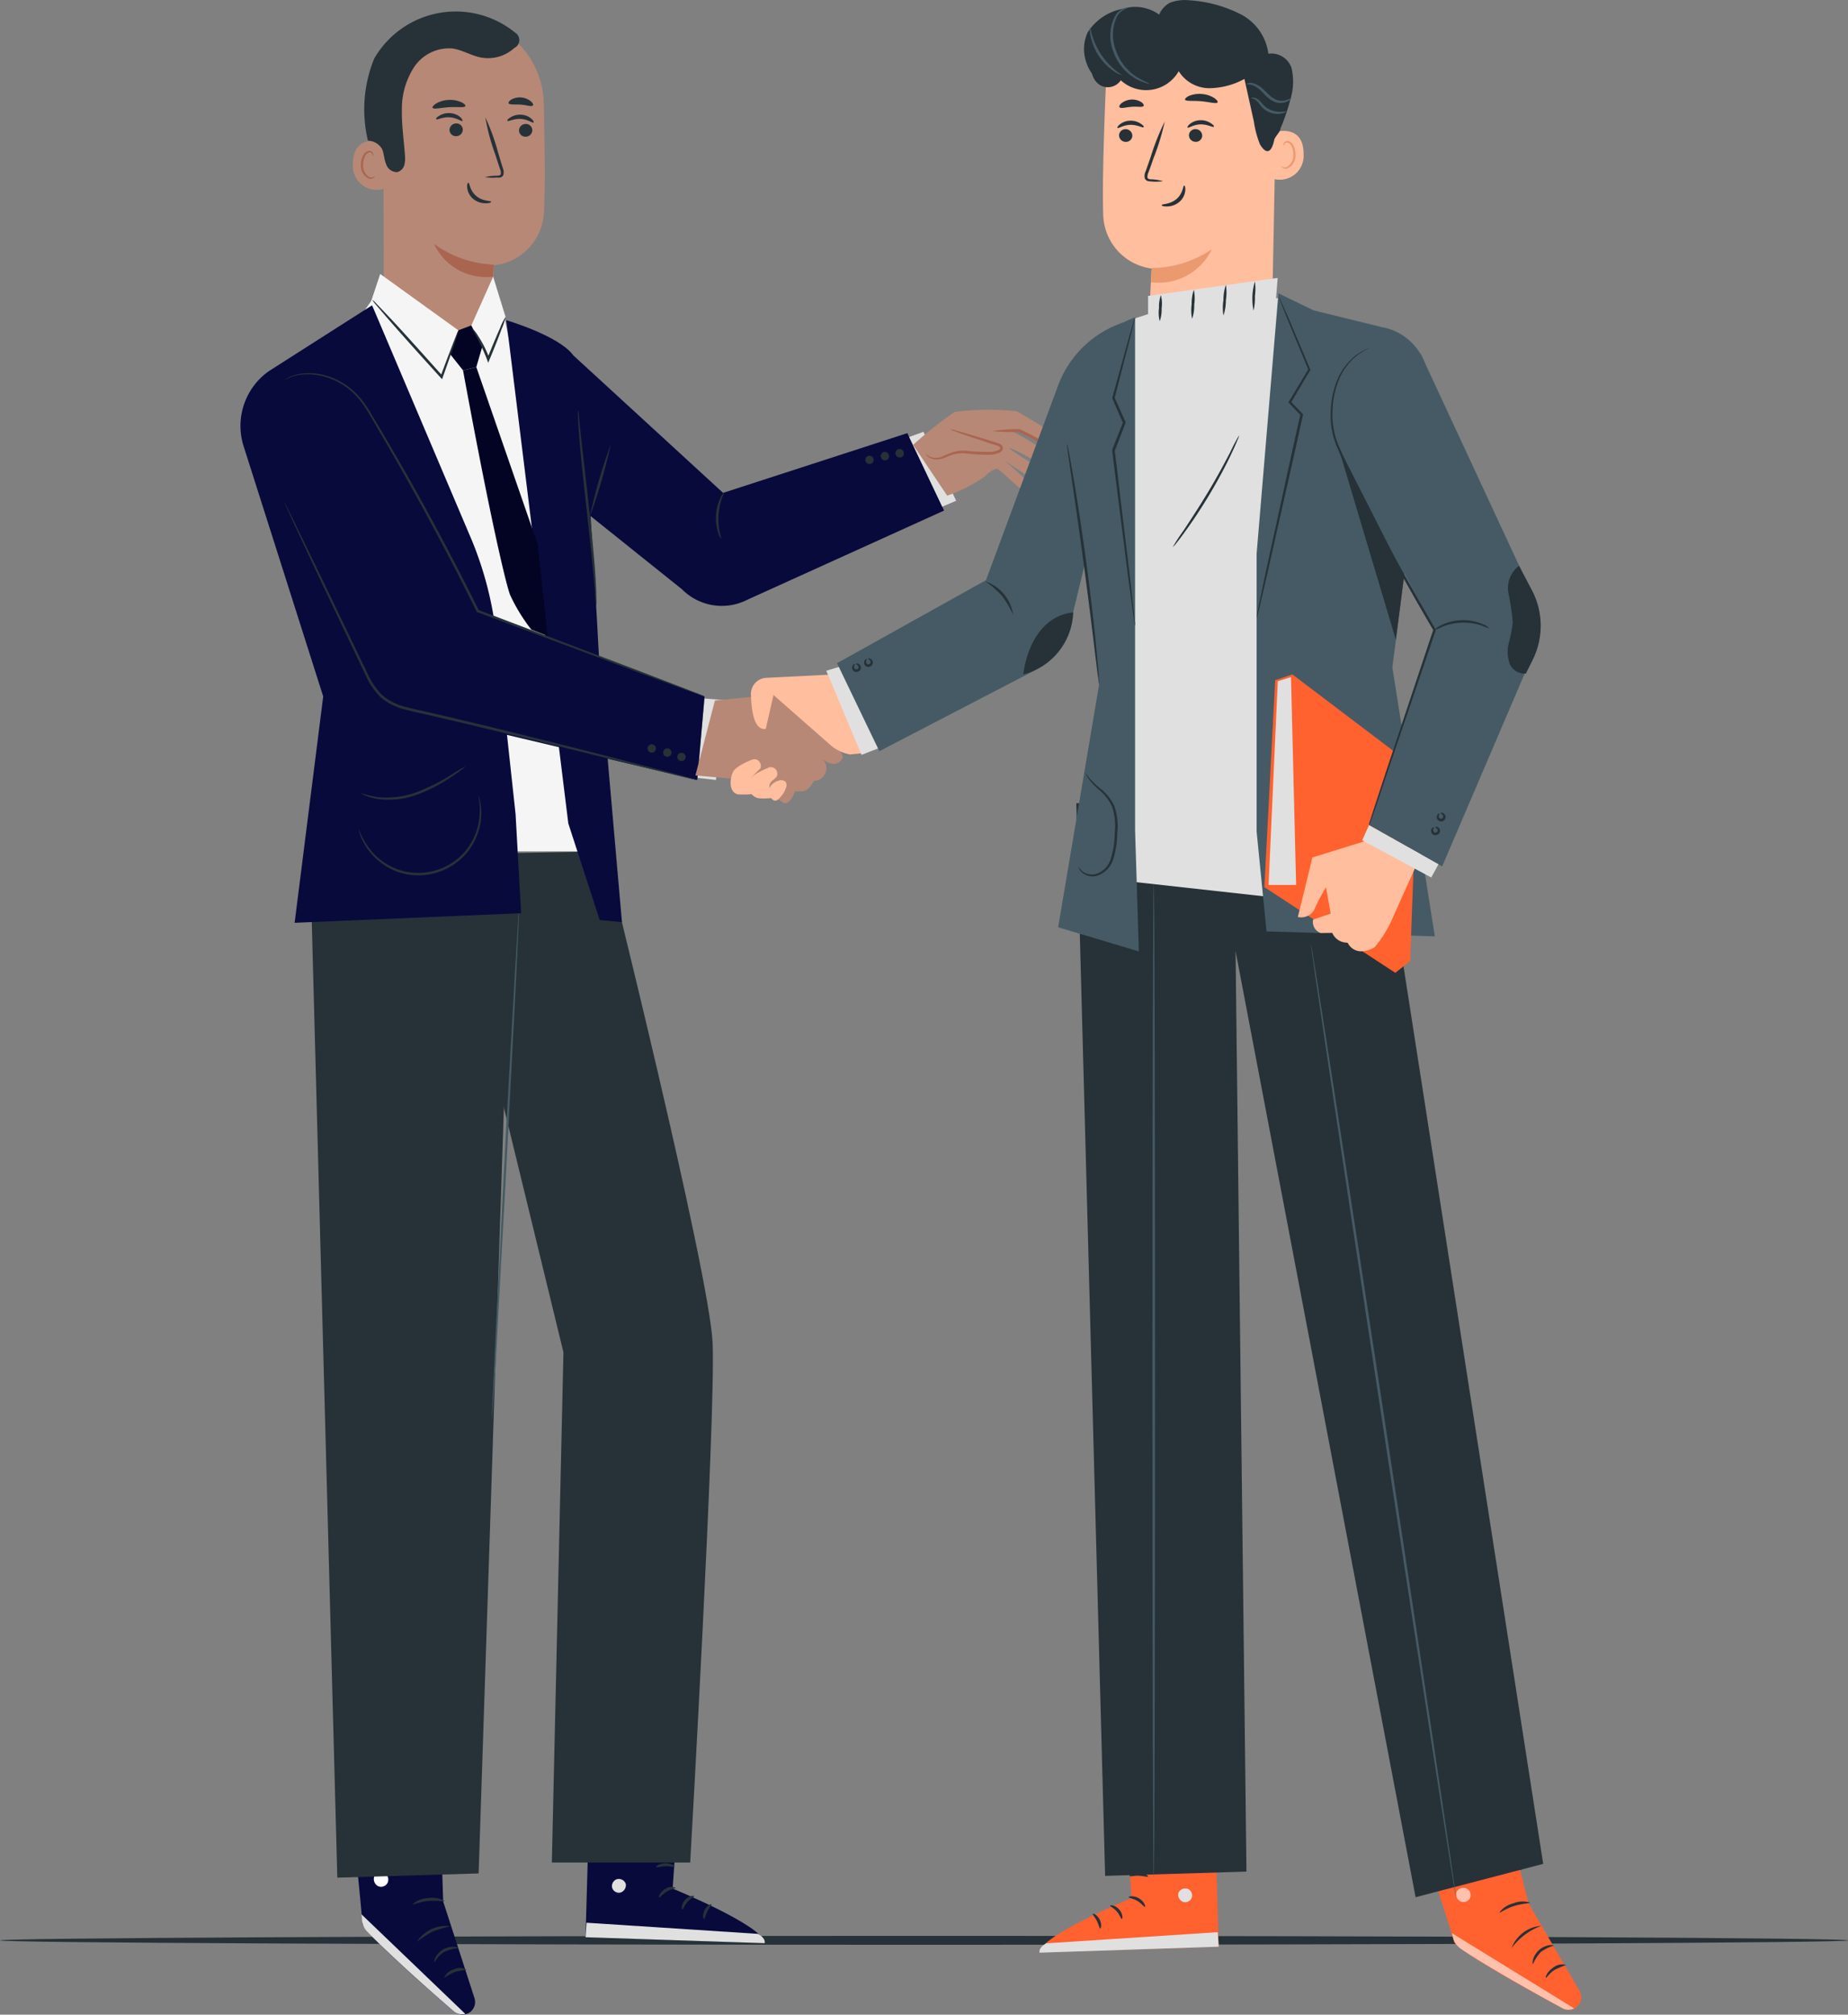 <?xml version="1.0" encoding="UTF-8"?>
<svg xmlns="http://www.w3.org/2000/svg" width="97.716" height="106.493" viewBox="0 0 97.716 106.493">
  <rect x="0" y="0" width="97.716" height="106.493" fill="#808080" stroke="none"/>
  <defs>
    <style>.a{fill:#263238;}.b{fill:#080a3c;}.c{fill:#e0e0e0;}.d{fill:#fff;}.e{fill:#455a64;}.f{fill:#f5f5f5;}.g{fill:#b78876;}.h{fill:#aa6550;}.i{fill:#ffbe9d;}.j{fill:#030424;}.k{fill:#ff612f;}.l{opacity:0.6;}.m{fill:#eb996e;}</style>
  </defs>
  <g transform="translate(-63.395 -77.987)">
    <g transform="translate(63.395 180.314)">
      <path class="a" d="M135.346,469.05c0,.124-21.876.231-48.856.231s-48.86-.107-48.86-.231,21.872-.24,48.86-.24S135.346,468.917,135.346,469.05Z" transform="translate(-37.63 -468.81)"></path>
    </g>
    <g transform="translate(76.11 77.987)">
      <path class="b" d="M138.692,437l.212,6.514,1.655,5.106a.668.668,0,0,1-.471.854h0a.665.665,0,0,1-.6-.139c-1.047-.9-4.878-4.218-4.867-4.694,0-.555-.683-6.86-.683-6.86Z" transform="translate(-128.185 -343.002)"></path>
      <path class="c" d="M141.918,469.743l-5.5-5.273.016.262a1,1,0,0,0,.275.639c.44.461,1.684,1.712,4.585,4.221a.665.665,0,0,0,.615.139Z" transform="translate(-130.016 -363.279)"></path>
      <path class="d" d="M139.476,456.031a.4.4,0,0,1,.139.524.385.385,0,0,1-.524.144.424.424,0,0,1-.147-.552.4.4,0,0,1,.552-.089" transform="translate(-131.844 -357.016)"></path>
      <path class="a" d="M151.108,471.812c.037.016.165-.335.542-.539a2.055,2.055,0,0,1,.741-.186c0-.016-.079-.06-.233-.073a1.031,1.031,0,0,0-.579.134,1.047,1.047,0,0,0-.414.424C151.095,471.71,151.092,471.807,151.108,471.812Z" transform="translate(-140.852 -368.108)"></path>
      <path class="a" d="M153.084,475.825a4.894,4.894,0,0,1,.56-.314,5.206,5.206,0,0,1,.631-.115.73.73,0,0,0-.681-.018A.768.768,0,0,0,153.084,475.825Z" transform="translate(-142.315 -371.276)"></path>
      <path class="a" d="M147.59,467.641a7.026,7.026,0,0,1,.835-.539,6.705,6.705,0,0,1,.953-.28A1.833,1.833,0,0,0,147.59,467.641Z" transform="translate(-138.261 -365.003)"></path>
      <path class="a" d="M146.71,461.461c.021.037.372-.134.838-.175s.846.047.856,0a1.288,1.288,0,0,0-.869-.152A1.309,1.309,0,0,0,146.71,461.461Z" transform="translate(-137.612 -360.802)"></path>
      <path class="a" d="M146.287,454.157a3.272,3.272,0,0,1,.867-.207,3.183,3.183,0,0,1,.875.17c0-.016-.065-.092-.22-.17a1.425,1.425,0,0,0-.657-.141,1.448,1.448,0,0,0-.652.168C146.35,454.063,146.277,454.144,146.287,454.157Z" transform="translate(-137.299 -355.409)"></path>
      <path class="a" d="M146.765,449.456a.573.573,0,0,0,0-.262,1.744,1.744,0,0,0-.23-.634.786.786,0,0,0-.346-.343.262.262,0,0,0-.3.076.424.424,0,0,0-.086.3.943.943,0,0,0,.874.825,1.094,1.094,0,0,0,1.047-.631.382.382,0,0,0,0-.317.262.262,0,0,0-.283-.123.925.925,0,0,0-.416.246,1.9,1.9,0,0,0-.416.524.576.576,0,0,0-.086.23,3.072,3.072,0,0,1,.568-.683.893.893,0,0,1,.369-.207.141.141,0,0,1,.154.068.262.262,0,0,1-.013.207.982.982,0,0,1-.911.539.822.822,0,0,1-.751-.691.306.306,0,0,1,.052-.212.141.141,0,0,1,.162-.045.683.683,0,0,1,.3.285A2.542,2.542,0,0,1,146.765,449.456Z" transform="translate(-136.941 -351.268)"></path>
      <path class="b" d="M186.593,440.165l-.338,4.873s4.841,1.979,4.865,2.88l-9.47-.314.215-7.614Z" transform="translate(-163.403 -345.209)"></path>
      <path class="c" d="M187.278,457.329a.39.39,0,0,0-.291.437.374.374,0,0,0,.427.285.408.408,0,0,0,.3-.461.385.385,0,0,0-.474-.246" transform="translate(-167.34 -358.008)"></path>
      <path class="c" d="M181.65,466.927l.052-.767,9.062.589s.414.2.356.492Z" transform="translate(-163.403 -364.527)"></path>
      <path class="a" d="M197.359,458.987c0,.044-.236.058-.469.2s-.359.333-.4.312.034-.283.319-.45A.555.555,0,0,1,197.359,458.987Z" transform="translate(-174.35 -359.2)"></path>
      <path class="a" d="M201.744,460.742c0,.045-.194.118-.359.309s-.215.4-.262.39-.065-.262.141-.5S201.744,460.7,201.744,460.742Z" transform="translate(-177.756 -360.512)"></path>
      <path class="a" d="M205.439,463.193c-.042,0-.1-.223.029-.474s.346-.343.364-.3-.118.17-.22.377S205.487,463.19,205.439,463.193Z" transform="translate(-180.927 -361.756)"></path>
      <path class="a" d="M196.879,454.32c-.021.042-.23-.029-.492-.018s-.469.084-.492.042.178-.2.487-.2S196.9,454.286,196.879,454.32Z" transform="translate(-173.917 -355.654)"></path>
      <path class="a" d="M195.828,448.811a.862.862,0,0,1-.484-.018,2.068,2.068,0,0,1-.492-.168,2.179,2.179,0,0,1-.262-.155.524.524,0,0,1-.139-.115.2.2,0,0,1-.013-.246.262.262,0,0,1,.207-.1.666.666,0,0,1,.175.029,1.836,1.836,0,0,1,.293.113,1.652,1.652,0,0,1,.427.3c.212.212.283.385.262.4s-.126-.134-.343-.309a1.8,1.8,0,0,0-.414-.262,1.716,1.716,0,0,0-.262-.092c-.1-.031-.186-.034-.212,0s-.013.023,0,.052a.524.524,0,0,0,.1.086,2.809,2.809,0,0,0,.246.149,2.5,2.5,0,0,0,.453.191A3.807,3.807,0,0,1,195.828,448.811Z" transform="translate(-172.816 -351.129)"></path>
      <path class="a" d="M199.294,447.112a.786.786,0,0,1-.11-.463,1.6,1.6,0,0,1,.212-.8.39.39,0,0,1,.312-.228.223.223,0,0,1,.194.139.6.6,0,0,1,.042.175,1,1,0,0,1,0,.319,1.068,1.068,0,0,1-.217.482c-.194.241-.387.291-.393.262s.149-.107.3-.338a1.118,1.118,0,0,0,.165-.44,1.072,1.072,0,0,0,0-.275c-.013-.1-.047-.183-.086-.175a.329.329,0,0,0-.17.152,1.5,1.5,0,0,0-.126.262,1.672,1.672,0,0,0-.107.471C199.275,446.932,199.32,447.107,199.294,447.112Z" transform="translate(-176.345 -349.365)"></path>
      <path class="a" d="M126.17,251.986l1.4,52.375,7.472-.223,1.78-53.938Z" transform="translate(-122.449 -205.11)"></path>
      <path class="a" d="M163.719,249.86s5.545,22.2,5.716,25.989-1.186,27.46-1.186,27.46h-7.315l.613-26.968L156,253.546l1.343-3.569Z" transform="translate(-144.469 -204.859)"></path>
      <path class="e" d="M164.189,260.27a.319.319,0,0,1,0,.073v.207c0,.194-.016.458-.029.8-.031.7-.079,1.7-.134,2.932-.128,2.485-.3,5.9-.5,9.688s-.4,7.187-.524,9.672c-.073,1.231-.136,2.228-.178,2.932-.024.338-.042.6-.055.785a1.782,1.782,0,0,1-.018.207.3.3,0,0,1,0,.071.288.288,0,0,1,0-.071v-.207c0-.194.018-.461.031-.8.031-.7.079-1.7.134-2.932.128-2.485.3-5.9.495-9.688s.4-7.187.537-9.672c.073-1.231.134-2.228.178-2.93.024-.338.042-.6.055-.8a1.832,1.832,0,0,1,.018-.207A.189.189,0,0,1,164.189,260.27Z" transform="translate(-149.453 -212.544)"></path>
      <path class="f" d="M140.519,139.186s2.715,13.468,2.754,17.262a94.511,94.511,0,0,0,1.372,11.209H132.9l-.262-20.519-.838-6.119,1.765-2.519Z" transform="translate(-126.605 -122.656)"></path>
      <path class="b" d="M165.65,142.63s2.8.825,3.545,1.862c.584.82,1.375,16.309,1.375,16.309l1.194,13.646-1.176-.11-1.66-5.108Z" transform="translate(-151.593 -125.705)"></path>
      <path class="b" d="M179.19,149.74l7.918,7.266,9.742-3.158,1.943,4.092-10.4,4.713a2.962,2.962,0,0,1-3.448-.542l-5.454-4.367Z" transform="translate(-161.588 -130.953)"></path>
      <path class="a" d="M238.582,170.1a.217.217,0,0,1-.089.291.212.212,0,0,1-.288-.089.209.209,0,0,1,.086-.288A.217.217,0,0,1,238.582,170.1Z" transform="translate(-205.131 -145.898)"></path>
      <path class="a" d="M238.377,170.428a.18.18,0,0,1-.065,0,.22.22,0,0,1-.131-.107.23.23,0,0,1-.016-.168.225.225,0,0,1,.275-.147.223.223,0,0,1,.131.107.22.22,0,0,1,.016.168.215.215,0,0,1-.107.131A.2.2,0,0,1,238.377,170.428Zm0-.427a.22.22,0,0,0-.1.024.212.212,0,0,0-.1.123.206.206,0,0,0,.3.241.2.2,0,0,0,.1-.12.212.212,0,0,0-.016-.16.207.207,0,0,0-.183-.11Z" transform="translate(-205.114 -145.907)"></path>
      <path class="a" d="M241.7,169.351a.217.217,0,0,1-.089.291.212.212,0,0,1-.288-.089.209.209,0,0,1,.086-.288.212.212,0,0,1,.291.086Z" transform="translate(-207.435 -145.346)"></path>
      <path class="a" d="M241.5,169.685a.18.18,0,0,1-.065,0,.22.22,0,0,1-.131-.107.221.221,0,1,1,.39-.207.22.22,0,0,1,.016.168.223.223,0,0,1-.107.131.236.236,0,0,1-.1.016Zm0-.429a.225.225,0,0,0-.1.026.207.207,0,0,0-.084.28.2.2,0,0,0,.123.1.207.207,0,1,0,.118-.4.223.223,0,0,0-.063-.01Z" transform="translate(-207.416 -145.358)"></path>
      <path class="a" d="M244.666,168.752a.212.212,0,0,1-.086.291.217.217,0,0,1-.291-.089.212.212,0,0,1,.089-.288.209.209,0,0,1,.288.086Z" transform="translate(-209.624 -144.904)"></path>
      <path class="a" d="M244.474,169.1a.182.182,0,0,1-.065,0,.22.22,0,0,1-.147-.262.209.209,0,0,1,.107-.128.22.22,0,0,1,.3.089h0a.223.223,0,0,1-.092.3.236.236,0,0,1-.1,0Zm0-.427a.22.22,0,0,0-.1.024.207.207,0,0,0-.084.28.2.2,0,0,0,.12.1.212.212,0,0,0,.16-.016.207.207,0,0,0,.084-.28h0a.207.207,0,0,0-.186-.107Z" transform="translate(-209.617 -144.927)"></path>
      <path class="c" d="M247.01,165.435l.754-.275,1.731,3.645-.736.314Z" transform="translate(-211.651 -142.336)"></path>
      <path class="a" d="M180.119,160.71a2.355,2.355,0,0,1,.045.406c.029.288.068.66.115,1.11.107.961.262,2.241.414,3.666s.285,2.726.343,3.666c.031.471.045.854.047,1.118a1.984,1.984,0,0,1-.013.408,2.4,2.4,0,0,1-.039-.406c-.018-.262-.047-.644-.092-1.113-.084-.937-.223-2.233-.382-3.666s-.3-2.723-.374-3.666c-.039-.471-.06-.854-.071-1.118a2.053,2.053,0,0,1,.008-.406Z" transform="translate(-162.263 -139.051)"></path>
      <path class="a" d="M183.6,167.65a30.256,30.256,0,0,1-1.123,3.867,29.163,29.163,0,0,1,1.123-3.867Z" transform="translate(-164.016 -144.174)"></path>
      <path class="a" d="M208.273,179.81a.827.827,0,0,1-.175-.346,2.506,2.506,0,0,1,.115-1.833.871.871,0,0,1,.217-.322,3.446,3.446,0,0,0-.157,2.5Z" transform="translate(-182.837 -151.305)"></path>
      <path class="c" d="M204.617,219.01l1.013.079-.4,4.226-.979-.11Z" transform="translate(-180.086 -182.087)"></path>
      <path class="b" d="M118.919,139.62l-5.464,3.485a3.545,3.545,0,0,0-1.309,4.024l4.189,13.167-1.511,11.965,11.976-.508-.293-5.236-1.016-9.384a18.589,18.589,0,0,0-1.286-5.064Z" transform="translate(-111.96 -123.483)"></path>
      <path class="b" d="M115.675,157.353l5.464,11.436a3.383,3.383,0,0,0,2.273,1.833l15.165,3.592.387-4.414-11.575-4.344-5.823-11.175a3.325,3.325,0,0,0-4.666-1.309h0A3.323,3.323,0,0,0,115.675,157.353Z" transform="translate(-114.424 -132.987)"></path>
      <path class="a" d="M143.056,170.448a.2.2,0,0,1-.063-.016l-.178-.06-.686-.246-2.54-.935-8.559-3.2h-.024v-.026l-1.008-2c-.948-1.848-1.893-3.59-2.778-5.161-.442-.785-.869-1.526-1.272-2.218l-.587-1c-.094-.162-.189-.317-.288-.461a3.862,3.862,0,0,0-.309-.414,3.639,3.639,0,0,0-1.456-1.047,3.286,3.286,0,0,0-1.343-.241,2.38,2.38,0,0,0-1.126.3.312.312,0,0,1,.063-.044,1.151,1.151,0,0,1,.2-.113,2.4,2.4,0,0,1,.859-.2,3.326,3.326,0,0,1,1.372.22,3.723,3.723,0,0,1,1.5,1.066,3.925,3.925,0,0,1,.319.419c.1.149.2.3.293.466l.594.995q.613,1.047,1.286,2.215c.89,1.571,1.833,3.307,2.791,5.158.348.683.689,1.356,1.005,2l-.037-.034,8.543,3.241,2.524.971.678.262.175.071Z" transform="translate(-118.515 -133.635)"></path>
      <path class="a" d="M194.639,228.495a.215.215,0,1,1-.215-.215A.215.215,0,0,1,194.639,228.495Z" transform="translate(-172.675 -188.93)"></path>
      <path class="a" d="M194.38,228.7a.22.22,0,1,1,.22-.22.22.22,0,0,1-.22.22Zm0-.427a.207.207,0,1,0,.207.207A.207.207,0,0,0,194.38,228.273Z" transform="translate(-172.638 -188.915)"></path>
      <path class="a" d="M197.789,229.315a.215.215,0,1,1-.215-.215A.215.215,0,0,1,197.789,229.315Z" transform="translate(-175 -189.535)"></path>
      <path class="a" d="M197.51,229.52a.22.22,0,1,1,.22-.22A.223.223,0,0,1,197.51,229.52Zm0-.427a.207.207,0,1,0,.207.207.207.207,0,0,0-.207-.207Z" transform="translate(-174.948 -189.52)"></path>
      <circle class="a" cx="0.215" cy="0.215" r="0.215" transform="translate(23.106 39.793)"></circle>
      <path class="a" d="M200.38,230.39a.22.22,0,1,1,.22-.22A.223.223,0,0,1,200.38,230.39Zm0-.427a.207.207,0,1,0,.207.207A.207.207,0,0,0,200.38,229.963Z" transform="translate(-177.067 -190.162)"></path>
      <path class="a" d="M142.639,194.061a.228.228,0,0,1-.073,0l-.212-.047-.817-.2-3-.738c-2.532-.621-6.022-1.5-9.9-2.4-.484-.115-.964-.207-1.437-.335a3.2,3.2,0,0,1-1.3-.647,3.8,3.8,0,0,1-.785-1.152l-.571-1.194-1.972-4.145-1.309-2.8c-.147-.325-.262-.579-.348-.762l-.089-.2a.371.371,0,0,1-.026-.068.629.629,0,0,1,.039.063c.024.042.058.115.1.194l.374.754c.322.665.785,1.61,1.351,2.775s1.238,2.576,1.987,4.129c.186.387.38.785.573,1.191a3.762,3.762,0,0,0,.767,1.11,3.053,3.053,0,0,0,1.244.615c.463.126.948.217,1.432.333,3.878.9,7.368,1.794,9.894,2.438,1.254.33,2.273.594,2.99.785l.809.223.209.06Z" transform="translate(-118.485 -152.833)"></path>
      <path class="a" d="M141.84,232.72a1.575,1.575,0,0,1-.181.152c-.123.092-.3.217-.524.369a8.515,8.515,0,0,1-1.885.979,4.339,4.339,0,0,1-2.11.212,2.859,2.859,0,0,1-.623-.181.628.628,0,0,1-.207-.113,6.829,6.829,0,0,0,.843.2,4.58,4.58,0,0,0,2.053-.243,10.236,10.236,0,0,0,1.877-.932A6.341,6.341,0,0,1,141.84,232.72Z" transform="translate(-129.935 -192.207)"></path>
      <path class="a" d="M142.161,238.52a.386.386,0,0,1,.037.1,2.443,2.443,0,0,1,.071.293,3.293,3.293,0,0,1,0,1.113,3.428,3.428,0,0,1-.681,1.5,3.359,3.359,0,0,1-3.7,1.047,3.4,3.4,0,0,1-1.359-.929,3.284,3.284,0,0,1-.586-.945,2.756,2.756,0,0,1-.092-.288c-.016-.065-.024-.1-.018-.1a3.979,3.979,0,0,0,.767,1.27,3.378,3.378,0,0,0,1.33.874,3.273,3.273,0,0,0,3.556-.992,3.377,3.377,0,0,0,.683-1.437A3.985,3.985,0,0,0,142.161,238.52Z" transform="translate(-129.583 -196.489)"></path>
      <path class="g" d="M140.782,86.442l.034,9.756a2.9,2.9,0,0,0,3.055,2.88h0a2.906,2.906,0,0,0,2.749-2.9V94.754a2.955,2.955,0,0,0,2.652-2.7c.084-1.189.052-3.65,0-5.878a4.587,4.587,0,0,0-4.328-4.477h-.238C142.146,81.689,140.706,83.873,140.782,86.442Z" transform="translate(-133.234 -80.728)"></path>
      <path class="h" d="M154.215,128.324a5.737,5.737,0,0,1-3.155-1.094,3.032,3.032,0,0,0,3.124,1.731Z" transform="translate(-140.823 -114.337)"></path>
      <path class="a" d="M168.914,103.357a.353.353,0,0,1-.361.335.335.335,0,0,1-.343-.338.353.353,0,0,1,.359-.335.338.338,0,0,1,.346.338Z" transform="translate(-153.482 -96.466)"></path>
      <path class="a" d="M167.234,101.564c-.045.045-.3-.168-.678-.189s-.668.152-.7.1.029-.1.154-.183a.979.979,0,0,1,.568-.141.916.916,0,0,1,.537.209C167.223,101.459,167.257,101.545,167.234,101.564Z" transform="translate(-151.734 -95.088)"></path>
      <path class="a" d="M154.882,103.247a.351.351,0,0,1-.359.335.335.335,0,0,1-.343-.338.351.351,0,0,1,.359-.335.335.335,0,0,1,.343.338Z" transform="translate(-143.126 -96.384)"></path>
      <path class="a" d="M152.854,101.242c-.047.042-.3-.17-.681-.191s-.665.154-.7.1.031-.1.157-.183a.948.948,0,0,1,.566-.139.932.932,0,0,1,.539.207C152.841,101.137,152.875,101.221,152.854,101.242Z" transform="translate(-141.117 -94.85)"></path>
      <path class="a" d="M161.36,104.84a2.513,2.513,0,0,1,.621-.076c.1,0,.191-.018.209-.084a.5.5,0,0,0-.047-.288c-.079-.241-.16-.49-.244-.754a10.908,10.908,0,0,1-.524-1.958,11.686,11.686,0,0,1,.689,1.911c.079.262.157.524.23.757a.552.552,0,0,1,.029.382.243.243,0,0,1-.168.131.632.632,0,0,1-.165,0A2.454,2.454,0,0,1,161.36,104.84Z" transform="translate(-148.426 -95.476)"></path>
      <path class="a" d="M152.478,98.477c-.045.1-.419.031-.864.06s-.814.128-.867.031c-.024-.045.045-.139.194-.23a1.427,1.427,0,0,1,.652-.186,1.448,1.448,0,0,1,.668.118C152.42,98.343,152.5,98.43,152.478,98.477Z" transform="translate(-140.588 -92.87)"></path>
      <path class="a" d="M167.381,98.067c-.071.081-.327-.024-.639-.045s-.581.024-.639-.068c-.024-.045.024-.128.144-.2a.932.932,0,0,1,1.029.092C167.381,97.936,167.423,98.025,167.381,98.067Z" transform="translate(-151.923 -92.492)"></path>
      <path class="g" d="M136.352,106.5c-.042-.021-1.663-.6-1.7,1.089a1.268,1.268,0,0,0,1.663,1.333C136.316,108.87,136.352,106.5,136.352,106.5Z" transform="translate(-128.707 -98.949)"></path>
      <path class="h" d="M137.008,109.794a.792.792,0,0,1-.079.042.288.288,0,0,1-.22,0,.725.725,0,0,1-.319-.66.974.974,0,0,1,.092-.419.346.346,0,0,1,.228-.22.147.147,0,0,1,.17.086c.021.047,0,.081.018.084s.037-.029.026-.1a.2.2,0,0,0-.065-.107.217.217,0,0,0-.16-.047.414.414,0,0,0-.314.262.99.99,0,0,0-.113.466.759.759,0,0,0,.411.738.322.322,0,0,0,.262-.037C137.006,109.834,137.016,109.8,137.008,109.794Z" transform="translate(-129.905 -100.478)"></path>
      <path class="a" d="M137.157,87.157a.888.888,0,0,1,.785.461c.094.246.1.524.2.767a.6.6,0,0,0,.589.432.524.524,0,0,0,.374-.364,1.451,1.451,0,0,0,.034-.542c-.052-.785-.175-1.571-.16-2.375a4.048,4.048,0,0,1,.639-2.257,2.215,2.215,0,0,1,2.032-.995c.524.073.984.372,1.5.474a2.063,2.063,0,0,0,1.741-.471.6.6,0,0,1,.084-.06.453.453,0,0,0,.191-.524.445.445,0,0,0-.089-.168,4.978,4.978,0,0,0-7.559,1.278,7.092,7.092,0,0,0-.335,4.336" transform="translate(-130.444 -79.72)"></path>
      <path class="a" d="M157.805,114.88c.063,0,.063.406.414.7s.785.246.785.3-.1.081-.283.084a1.008,1.008,0,0,1-.66-.228.89.89,0,0,1-.319-.584C157.719,114.979,157.766,114.877,157.805,114.88Z" transform="translate(-145.751 -105.22)"></path>
      <path class="g" d="M247.81,162.566A21.251,21.251,0,0,1,250,160.825a14.244,14.244,0,0,1,3.315-.031c.186.139,3,1.681,2.534,1.919s-2.417-.88-2.417-.88l-.327.045a13.569,13.569,0,0,1,2,1.257c.3.348.013.71-.3.56s-1.778-.99-1.893-.958,1.555,1.008,1.71,1.191c.207.241.073.712-.249.576-.188-.079-1.728-1.1-1.728-1.1a15.413,15.413,0,0,1,1.246,1.139c.136.262-.126.5-.4.335-.183-.113-.977-.893-1.223-1.047,0,0-.262-.021-.673.408a8.2,8.2,0,0,1-1.985,1.013Z" transform="translate(-212.241 -139.051)"></path>
      <path class="h" d="M267.656,165.609a1.481,1.481,0,0,1-.6-.037,3.475,3.475,0,0,1-.626-.189c-.217-.1-.456-.225-.707-.353l-.524-.262h.037a8.975,8.975,0,0,1-1.43-.039,8.274,8.274,0,0,1,1.427-.1h.034l.524.262.683.359a4.11,4.11,0,0,0,.594.209C267.431,165.562,267.659,165.586,267.656,165.609Z" transform="translate(-224.052 -141.942)"></path>
      <path class="g" d="M250.43,165.98a.626.626,0,0,0,.694.238c.262-.055.49-.194.741-.262.757-.217,1.6.186,2.341-.068.1-.037.22-.113.209-.22s-.126-.152-.223-.183l-2.482-.785" transform="translate(-214.175 -141.996)"></path>
      <path class="h" d="M251.687,164.66a.977.977,0,0,1,.278.058c.175.047.427.12.738.212l1.089.33.314.1c.1.039.244.047.338.2a.217.217,0,0,1-.039.241.451.451,0,0,1-.178.118,1.673,1.673,0,0,1-.377.084,10.062,10.062,0,0,1-1.4-.076,2,2,0,0,0-.584.055c-.175.047-.338.126-.492.181a.916.916,0,0,1-.785,0c-.168-.1-.194-.217-.189-.215a.785.785,0,0,0,.215.165.893.893,0,0,0,.728-.052,5.261,5.261,0,0,1,.5-.2,2,2,0,0,1,.623-.073,11.729,11.729,0,0,0,1.38.065,1.719,1.719,0,0,0,.338-.076c.1-.037.173-.11.141-.157a.524.524,0,0,0-.262-.128l-.314-.1-1.079-.361c-.306-.1-.555-.191-.725-.262A.994.994,0,0,1,251.687,164.66Z" transform="translate(-214.151 -141.967)"></path>
      <path class="g" d="M204.864,218.544l3.061-.3s4.048,2.773,3.666,3.383-1.047,0-1.047,0a.673.673,0,0,1-.445,1.165s-.278.61-.72.555H209.1s-.262.772-.626.6a13.053,13.053,0,0,1-1.5-1.162l-3.142-.278Z" transform="translate(-179.776 -181.518)"></path>
      <path class="i" d="M212.018,231.319s-.785.3-.945.618-.262,1.047.246,1.191a4.639,4.639,0,0,0,.893-.029l-.194-.825a5.838,5.838,0,0,1,.466-.482C212.651,231.654,212.468,231.112,212.018,231.319Z" transform="translate(-185.026 -191.139)"></path>
      <path class="i" d="M215.55,232.919s-.785.3-.945.615a.691.691,0,0,0,.45.979,3.63,3.63,0,0,0,.809-.026l-.084-.16c-.157-.309-.225-.56.052-.767a1.828,1.828,0,0,0,.183-.168.343.343,0,0,0-.466-.474Z" transform="translate(-187.676 -192.319)"></path>
      <path class="i" d="M218.795,236.389a.461.461,0,0,1-.063-.539.746.746,0,0,1,.461-.335.343.343,0,0,1,.359.058.309.309,0,0,1,.05.236,1.244,1.244,0,0,1-.319.573c-.073.092-.162.191-.28.189s-.2-.113-.262-.212" transform="translate(-190.733 -194.25)"></path>
      <path class="j" d="M154.69,143.939l.689-.259.594,1.066-.333,1.139-.7.173-.7-.882Z" transform="translate(-143.17 -126.48)"></path>
      <path class="j" d="M156.91,152.273s.893,4.9,1.634,8.344c0,0,.61,2.88.856,3.529a9.377,9.377,0,0,0,1.123,1.833l.861.335-.524-4.841-3.247-9.373Z" transform="translate(-145.141 -132.695)"></path>
      <path class="f" d="M138.711,133.3l4.132,2.977-.893,2.456-3.76-3.87Z" transform="translate(-131.322 -118.818)"></path>
      <path class="f" d="M158.59,136.416l1.152-2.576.655,2.126-.909,2.231Z" transform="translate(-146.381 -119.216)"></path>
      <path class="a" d="M143.134,140.115a.786.786,0,0,1-.047.189l-.168.524c-.147.437-.361,1.047-.621,1.775l-.034.1-.073-.079-.961-1.063c-.749-.83-1.422-1.587-1.9-2.139l-.566-.66a1.5,1.5,0,0,1-.194-.262,1.57,1.57,0,0,1,.233.22l.6.628c.5.524,1.183,1.283,1.93,2.113.338.377.66.738.958,1.068l-.107.021c.262-.717.5-1.327.665-1.759l.2-.5A.687.687,0,0,1,143.134,140.115Z" transform="translate(-131.603 -122.656)"></path>
      <path class="a" d="M160.426,142a3.1,3.1,0,0,1-.194.6c-.134.364-.33.867-.555,1.416l-.1.238-.068.165-.058-.168a11.389,11.389,0,0,0-.825-1.691,1.708,1.708,0,0,1,.346.429,5.691,5.691,0,0,1,.607,1.217h-.128c.031-.079.065-.157.1-.238.225-.552.435-1.047.592-1.4A2.731,2.731,0,0,1,160.426,142Z" transform="translate(-146.411 -125.24)"></path>
      <path class="k" d="M353.37,438.07l1.592,6.32,2.7,4.637a.668.668,0,0,1-.28.935h0a.66.66,0,0,1-.61,0c-1.215-.655-5.666-3.087-5.76-3.556-.1-.542-2.123-6.546-2.123-6.546Z" transform="translate(-286.856 -343.792)"></path>
      <g class="l" transform="translate(64.055 102.183)">
        <path class="d" d="M363.093,472.248l-6.483-3.988.073.262a1,1,0,0,0,.4.566c.524.359,2.011,1.309,5.375,3.142a.673.673,0,0,0,.631,0Z" transform="translate(-356.61 -468.26)"></path>
      </g>
      <g class="l" transform="translate(64.282 99.783)">
        <path class="d" d="M357.976,459.112a.4.4,0,0,1,.249.479.387.387,0,0,1-.474.249.424.424,0,0,1-.262-.508.4.4,0,0,1,.524-.2" transform="translate(-357.474 -459.095)"></path>
      </g>
      <path class="a" d="M372.939,471.675a2.018,2.018,0,0,1,.414-.641,2.1,2.1,0,0,1,.686-.338c0-.016-.092-.042-.243-.024a1.073,1.073,0,0,0-.854.757C372.9,471.581,372.918,471.675,372.939,471.675Z" transform="translate(-304.593 -367.853)"></path>
      <path class="a" d="M375.56,475.278c.039.021.183-.241.482-.424a5.988,5.988,0,0,1,.592-.249.741.741,0,0,0-.668.128C375.629,474.948,375.524,475.27,375.56,475.278Z" transform="translate(-306.538 -370.738)"></path>
      <path class="a" d="M368.67,467.958a3.419,3.419,0,0,1,1.571-1.178A1.833,1.833,0,0,0,368.67,467.958Z" transform="translate(-301.457 -364.985)"></path>
      <path class="a" d="M366.2,462.451c.029.031.335-.209.785-.348s.835-.133.838-.175a1.28,1.28,0,0,0-.882.037A1.309,1.309,0,0,0,366.2,462.451Z" transform="translate(-299.634 -361.357)"></path>
      <path class="a" d="M364.234,455.464a3.144,3.144,0,0,1,.8-.385,3.263,3.263,0,0,1,.89-.024c0-.016-.084-.073-.262-.118a1.445,1.445,0,0,0-.673,0,1.426,1.426,0,0,0-.6.3C364.274,455.357,364.221,455.449,364.234,455.464Z" transform="translate(-298.181 -356.214)"></path>
      <path class="a" d="M363.667,450.775a.557.557,0,0,0-.055-.241,1.725,1.725,0,0,0-.361-.571.77.77,0,0,0-.411-.262.262.262,0,0,0-.275.139.422.422,0,0,0-.021.309.943.943,0,0,0,1.029.623,1.1,1.1,0,0,0,.885-.84.385.385,0,0,0-.068-.309.262.262,0,0,0-.3-.06.932.932,0,0,0-.356.33,1.9,1.9,0,0,0-.293.607.589.589,0,0,0-.037.243,3.02,3.02,0,0,1,.411-.785.88.88,0,0,1,.317-.28.141.141,0,0,1,.165.034.261.261,0,0,1,.031.2.979.979,0,0,1-.785.72.82.82,0,0,1-.882-.524.322.322,0,0,1,0-.217.144.144,0,0,1,.152-.079.694.694,0,0,1,.351.215,2.521,2.521,0,0,1,.505.744Z" transform="translate(-296.92 -352.258)"></path>
      <path class="k" d="M277.867,442.09l.338,4.873s-4.839,1.979-4.865,2.88l9.47-.309-.212-7.614Z" transform="translate(-231.087 -346.633)"></path>
      <path class="c" d="M301.794,459.239a.388.388,0,0,1,.283.435.374.374,0,0,1-.427.288.408.408,0,0,1-.3-.461.388.388,0,0,1,.477-.246" transform="translate(-251.762 -359.418)"></path>
      <path class="c" d="M282.795,468.837l-.05-.767-9.062.589s-.416.2-.359.495Z" transform="translate(-231.071 -365.937)"></path>
      <path class="a" d="M291.329,460.869c0,.045.236.06.466.2s.361.333.4.314-.037-.285-.319-.453S291.319,460.832,291.329,460.869Z" transform="translate(-244.366 -360.587)"></path>
      <path class="a" d="M287.59,462.653c0,.047.194.118.356.309s.217.4.262.393.068-.262-.141-.5S287.59,462.612,287.59,462.653Z" transform="translate(-241.606 -361.924)"></path>
      <path class="a" d="M284.468,465.113c.045,0,.1-.225-.026-.474s-.348-.343-.367-.3.12.17.223.374S284.424,465.108,284.468,465.113Z" transform="translate(-239.01 -363.174)"></path>
      <path class="a" d="M291.5,456.232c.021.039.23-.031.492-.021s.469.084.49.045-.178-.2-.487-.207S291.478,456.2,291.5,456.232Z" transform="translate(-244.493 -357.063)"></path>
      <path class="a" d="M291.32,450.734a.93.93,0,0,0,.474-.018,2.15,2.15,0,0,0,.49-.17,2,2,0,0,0,.262-.155.523.523,0,0,0,.141-.115.2.2,0,0,0,.013-.246.262.262,0,0,0-.207-.1.586.586,0,0,0-.178.031,1.591,1.591,0,0,0-.291.11,1.652,1.652,0,0,0-.427.3c-.215.212-.283.387-.262.4s.123-.133.34-.309a1.925,1.925,0,0,1,.416-.262,1.628,1.628,0,0,1,.262-.092c.1-.029.183-.034.212,0s0,.024,0,.052a.461.461,0,0,1-.1.086,2.5,2.5,0,0,1-.246.152,2.912,2.912,0,0,1-.45.191A2.846,2.846,0,0,0,291.32,450.734Z" transform="translate(-244.359 -352.546)"></path>
      <path class="a" d="M289.686,449.008a.747.747,0,0,0,.11-.461,1.57,1.57,0,0,0-.081-.524,1.445,1.445,0,0,0-.131-.283.4.4,0,0,0-.309-.23.222.222,0,0,0-.194.139.62.62,0,0,0-.045.175,1.075,1.075,0,0,0,0,.319,1.094,1.094,0,0,0,.22.484c.194.238.387.288.39.262a2.525,2.525,0,0,1-.3-.34,1.079,1.079,0,0,1-.165-.44.967.967,0,0,1,0-.275c0-.1.047-.183.084-.173a.363.363,0,0,1,.173.149,1.885,1.885,0,0,1,.126.262,1.673,1.673,0,0,1,.107.471C289.7,448.827,289.662,449,289.686,449.008Z" transform="translate(-242.665 -350.76)"></path>
      <path class="a" d="M280.76,240.14l1.524,56.7,7.473-.225-.576-48.663,9.52,50.016,6.747-1.762-8.711-55.957Z" transform="translate(-236.564 -197.684)"></path>
      <path class="e" d="M296.208,308.981c-.039,0-.068-11.753-.068-26.251s.029-26.251.068-26.251.068,11.751.068,26.251S296.245,308.981,296.208,308.981Z" transform="translate(-247.917 -209.746)"></path>
      <path class="e" d="M335.826,318.974c-.037,0-1.78-11.258-3.9-25.164s-3.807-25.185-3.762-25.19,1.78,11.258,3.9,25.169S335.865,318.969,335.826,318.974Z" transform="translate(-271.559 -218.708)"></path>
      <path class="a" d="M292.618,84.986a11.422,11.422,0,0,0,.631-1.8,3.2,3.2,0,0,0,.042-1.615,1.131,1.131,0,0,0-1.223-.744,2.741,2.741,0,0,0-1.584-2.144A6.939,6.939,0,0,0,287.866,78a2.213,2.213,0,0,0-.982.123,1.26,1.26,0,0,0-.592.636,2.171,2.171,0,0,0-1.924-.306,2.8,2.8,0,0,0-1.862,1.259,2.118,2.118,0,0,0-.055,1.6c.139.44.6,1.131,1.047.969" transform="translate(-237.716 -77.987)"></path>
      <path class="i" d="M291.8,104.379h0a3.234,3.234,0,0,1-3.163-3.4c.045-.9.086-1.634.086-1.634a2.948,2.948,0,0,1-2.558-2.775c-.092-2.456.194-8.1.194-8.1h0a8.536,8.536,0,0,1,8.6.877l.369.262-.228,11.6a3.236,3.236,0,0,1-3.3,3.173Z" transform="translate(-240.543 -85.149)"></path>
      <path class="m" d="M295.9,129.3a5.724,5.724,0,0,0,3.179-.99,3.12,3.12,0,0,1-3.213,1.744Z" transform="translate(-247.718 -115.134)"></path>
      <path class="i" d="M320.214,104.493c.042-.018,1.676-.542,1.663,1.139a1.26,1.26,0,0,1-1.7,1.272C320.177,106.854,320.214,104.493,320.214,104.493Z" transform="translate(-265.663 -97.485)"></path>
      <path class="m" d="M322.146,107.786a.807.807,0,0,0,.079.045.283.283,0,0,0,.22,0,.72.72,0,0,0,.34-.647.942.942,0,0,0-.081-.419.333.333,0,0,0-.217-.225.147.147,0,0,0-.173.079c-.024.047-.013.079-.021.081s-.037-.026-.024-.1a.191.191,0,0,1,.068-.1.233.233,0,0,1,.162-.042.419.419,0,0,1,.3.262.963.963,0,0,1,.1.469.762.762,0,0,1-.432.723.322.322,0,0,1-.262-.047C322.149,107.828,322.141,107.791,322.146,107.786Z" transform="translate(-267.113 -99.001)"></path>
      <path class="a" d="M289.39,104.4a.353.353,0,0,0,.348.346.335.335,0,0,0,.354-.325.351.351,0,0,0-.348-.346.338.338,0,0,0-.353.325Z" transform="translate(-242.934 -97.247)"></path>
      <path class="a" d="M289.049,102.734c.044.045.306-.157.683-.165s.66.173.7.126-.026-.1-.149-.188a.969.969,0,0,0-.56-.157.922.922,0,0,0-.542.191C289.065,102.631,289.034,102.715,289.049,102.734Z" transform="translate(-242.68 -95.97)"></path>
      <path class="a" d="M303.51,104.386a.353.353,0,0,0,.348.343.332.332,0,0,0,.353-.325.351.351,0,0,0-.346-.346.34.34,0,0,0-.356.327Z" transform="translate(-253.358 -97.232)"></path>
      <path class="a" d="M303.214,102.646c.047.045.306-.16.683-.168s.66.173.7.126-.026-.1-.149-.186a.956.956,0,0,0-.56-.16.922.922,0,0,0-.542.191C303.23,102.541,303.193,102.625,303.214,102.646Z" transform="translate(-253.135 -95.903)"></path>
      <path class="a" d="M295.516,105.677a2.543,2.543,0,0,0-.615-.094c-.1,0-.188-.024-.207-.089a.524.524,0,0,1,.058-.288c.086-.236.175-.482.262-.741a12.445,12.445,0,0,0,.592-1.935,12.7,12.7,0,0,0-.746,1.883l-.262.746a.558.558,0,0,0-.042.38.262.262,0,0,0,.162.136.659.659,0,0,0,.165.018A2.327,2.327,0,0,0,295.516,105.677Z" transform="translate(-246.735 -96.103)"></path>
      <path class="a" d="M299.211,115.449c-.063,0-.052.406-.4.707s-.785.262-.785.322.1.076.285.076a1.011,1.011,0,0,0,.652-.246.887.887,0,0,0,.306-.592C299.287,115.546,299.24,115.444,299.211,115.449Z" transform="translate(-249.312 -105.641)"></path>
      <path class="a" d="M302.715,97.247c.039.1.416.045.859.086s.806.152.861.06c.026-.045-.039-.141-.186-.236a1.424,1.424,0,0,0-.641-.207,1.45,1.45,0,0,0-.67.094C302.788,97.116,302.7,97.2,302.715,97.247Z" transform="translate(-252.769 -91.981)"></path>
      <path class="a" d="M289.459,98.491c.068.084.325,0,.639-.024s.579.042.636-.047c.026-.044-.018-.131-.136-.209a.924.924,0,0,0-1.026.06C289.461,98.36,289.427,98.449,289.459,98.491Z" transform="translate(-242.977 -92.822)"></path>
      <path class="a" d="M293.753,88.092a17.448,17.448,0,0,1,.055,2.215c-.016.107-.283.4-.306.5-.128.626-.38.9-.765.262a5.337,5.337,0,0,1-.319-1.2l-.5-2.254a3.946,3.946,0,0,1-1.856.49,1.909,1.909,0,0,1-1.618-.9,1.982,1.982,0,0,1-3.063.482.825.825,0,0,1-1.087.262.982.982,0,0,1-.427-1.073,1.891,1.891,0,0,1,1.38-1.134,9.1,9.1,0,0,1,7.043.906,3.561,3.561,0,0,1,.864.618c.246.262.586.555.6.911" transform="translate(-238.832 -83.443)"></path>
      <path class="e" d="M315,94.813a1.2,1.2,0,0,1,.38.06,1.288,1.288,0,0,1,.351.225c.12.1.238.241.382.374a1.257,1.257,0,0,0,.477.3.853.853,0,0,0,.466,0c.262-.073.361-.215.351-.225a2.634,2.634,0,0,1-.372.126.809.809,0,0,1-.4-.034,1.187,1.187,0,0,1-.422-.278c-.136-.128-.262-.262-.393-.372a1.212,1.212,0,0,0-.4-.22A.453.453,0,0,0,315,94.813Z" transform="translate(-261.835 -90.359)"></path>
      <path class="e" d="M316.066,97.711c0,.021.126,0,.262.118a1.5,1.5,0,0,1,.215.243,1.094,1.094,0,0,0,.319.3,1.149,1.149,0,0,0,.765.162c.2-.031.306-.1.3-.12s-.123.016-.309.018a1.228,1.228,0,0,1-.678-.183c-.241-.134-.361-.39-.552-.5S316.047,97.693,316.066,97.711Z" transform="translate(-262.625 -92.524)"></path>
      <path class="e" d="M288.617,79.545a.436.436,0,0,0-.217.021.927.927,0,0,0-.471.356,2.247,2.247,0,0,0-.139,1.893,2.673,2.673,0,0,0,1.2,1.479,2.333,2.333,0,0,0,.537.228.56.56,0,0,0,.212.037,7.42,7.42,0,0,1-.691-.353,2.712,2.712,0,0,1-1.118-1.437,2.255,2.255,0,0,1,.084-1.791.958.958,0,0,1,.408-.359C288.541,79.564,288.617,79.558,288.617,79.545Z" transform="translate(-241.651 -79.133)"></path>
      <path class="e" d="M283.523,83.45a1.087,1.087,0,0,0,.021.474,2.935,2.935,0,0,0,1.244,1.869,1.094,1.094,0,0,0,.429.2,3.763,3.763,0,0,1-1.694-2.548Z" transform="translate(-238.591 -82.02)"></path>
      <path class="i" d="M219.451,214.14l-3.592.181a.854.854,0,0,0-.809.864c.018.822.157,1.945.785,1.833l.408-1.788,2.982,2.618a2.166,2.166,0,0,0,1.074.524l.7-.073Z" transform="translate(-188.058 -178.492)"></path>
      <path class="c" d="M289.549,138.8l-1.877.621-.932,15.592v13.832l11.528,1.275.134-19.946-.744-9.926L295.9,138.14Z" transform="translate(-240.978 -122.391)"></path>
      <path class="c" d="M295.26,136.554v-1.511l6.852-.953-.275,3.48-1.574,2.728-2.574.144-1.859-1.147Z" transform="translate(-247.268 -119.401)"></path>
      <path class="a" d="M297.451,138.947a1.773,1.773,0,0,1-.039-.691,1.834,1.834,0,0,1,.1-.686,1.773,1.773,0,0,1,.039.691A1.833,1.833,0,0,1,297.451,138.947Z" transform="translate(-248.843 -121.97)"></path>
      <path class="a" d="M304.021,138.017a2.291,2.291,0,0,1-.024-.772,2.207,2.207,0,0,1,.115-.765,2.253,2.253,0,0,1,.021.785A2.156,2.156,0,0,1,304.021,138.017Z" transform="translate(-253.701 -121.165)"></path>
      <path class="a" d="M310.385,137.113a2.493,2.493,0,0,1,0-.817,2.46,2.46,0,0,1,.128-.806,2.581,2.581,0,0,1,0,.817,2.546,2.546,0,0,1-.128.806Z" transform="translate(-258.408 -120.434)"></path>
      <path class="a" d="M316.381,136.357a3.141,3.141,0,0,1,.071-1.537,2.864,2.864,0,0,1,0,.77A2.93,2.93,0,0,1,316.381,136.357Z" transform="translate(-262.812 -119.94)"></path>
      <path class="a" d="M303.751,165.86a.989.989,0,0,1-.092.262c-.065.162-.168.393-.3.676-.262.563-.662,1.33-1.149,2.147s-.971,1.534-1.341,2.037c-.183.262-.335.453-.445.589a1.088,1.088,0,0,1-.183.2,9.265,9.265,0,0,1,.55-.846c.348-.524.817-1.236,1.309-2.05s.893-1.571,1.181-2.123a9.7,9.7,0,0,1,.471-.893Z" transform="translate(-250.944 -142.853)"></path>
      <path class="e" d="M318.325,137.21l1.859.9,3.592.882a2.993,2.993,0,0,1,2.456,3.328l-1.883,14.662,2.246,14.217-8.9-.262-.524-5.289V150.982Z" transform="translate(-263.441 -121.704)"></path>
      <path class="a" d="M317.17,154.994a1.266,1.266,0,0,1,.026-.183c.026-.131.06-.3.1-.524l.4-1.89,1.359-6.224c.149-.668.293-1.309.432-1.943l.018.063-.618-.647-.034-.037.026-.042,1.034-1.72v.05l-1.142-2.765c-.128-.322-.233-.581-.309-.785a1.812,1.812,0,0,1-.1-.278,1.428,1.428,0,0,1,.131.262l.34.762,1.173,2.768.013.026-.016.026c-.317.524-.66,1.113-1.024,1.731v-.079l.618.641.026.026v.034c-.139.626-.283,1.275-.429,1.943-.545,2.422-1.047,4.613-1.4,6.216-.181.785-.33,1.422-.437,1.883l-.126.508a.912.912,0,0,1-.063.178Z" transform="translate(-263.441 -122.339)"></path>
      <path class="e" d="M232.44,160.333l7.876-4.391,3.815-10.292a5.532,5.532,0,0,1,3.055-3.179l1.013-.422v27.1l.2,6.42-4.268-1.278,2.178-12.9-.754-6.349-.746,3.071a4.163,4.163,0,0,1-1.945,2.618l-8.185,4.252Z" transform="translate(-200.895 -125.277)"></path>
      <path class="c" d="M230.932,212.64l-.662.2,1.864,4.446.869-.338Z" transform="translate(-199.294 -177.385)"></path>
      <path class="a" d="M263.881,197.129a5.73,5.73,0,0,0-.589-1,5.845,5.845,0,0,0-.872-.762,2.2,2.2,0,0,1,1.461,1.759Z" transform="translate(-223.026 -164.636)"></path>
      <path class="a" d="M235.622,211.977a.4.4,0,0,0-.045.128c-.005.076.045.165.149.134a.113.113,0,0,0,.052-.191c-.044-.063-.1-.065-.1-.086s.073-.058.173.016a.236.236,0,0,1,.089.191.23.23,0,0,1-.17.2.223.223,0,0,1-.283-.285C235.528,211.967,235.609,211.951,235.622,211.977Z" transform="translate(-203.132 -176.863)"></path>
      <path class="a" d="M238.049,210.956a.36.36,0,0,0-.042.128c0,.076.044.165.149.134a.115.115,0,0,0,.052-.194c-.045-.06-.1-.065-.107-.084s.073-.06.175.016a.23.23,0,0,1,.089.189.241.241,0,0,1-.427.126.238.238,0,0,1-.026-.209C237.957,210.935,238.049,210.935,238.049,210.956Z" transform="translate(-204.925 -176.109)"></path>
      <path class="a" d="M289.212,158.319a.715.715,0,0,1-.034-.165c-.018-.126-.044-.285-.073-.484-.06-.437-.141-1.047-.241-1.778-.194-1.519-.456-3.59-.746-5.875-.039-.325-.079-.644-.118-.961v-.031c.2-.505.393-.995.576-1.464v.05c-.2-.453-.39-.888-.568-1.309v-.039c.351-1.259.644-2.32.854-3.084.1-.361.189-.649.249-.864a2,2,0,0,1,.1-.3,2.075,2.075,0,0,1-.065.312c-.052.217-.126.511-.217.874-.2.767-.476,1.833-.8,3.1v-.039l.579,1.293v.05l-.573,1.479v-.034c.039.314.079.636.12.961.262,2.288.524,4.359.7,5.878.084.741.152,1.346.2,1.786l.047.484A.7.7,0,0,1,289.212,158.319Z" transform="translate(-241.908 -125.247)"></path>
      <path class="a" d="M280.592,180.366a.681.681,0,0,1-.026-.128c-.013-.1-.031-.223-.052-.369-.042-.343-.1-.8-.168-1.364-.139-1.152-.335-2.741-.571-4.5s-.466-3.341-.634-4.488c-.081-.558-.149-1.018-.2-1.359-.018-.149-.034-.262-.047-.372a.417.417,0,0,1,0-.131.64.64,0,0,1,.034.126c.021.1.044.22.073.367.06.319.144.785.241,1.354.194,1.144.44,2.728.676,4.485s.416,3.349.524,4.5c.058.576.1,1.047.126,1.367,0,.149.018.262.024.374A.413.413,0,0,1,280.592,180.366Z" transform="translate(-235.184 -144.181)"></path>
      <path class="a" d="M281.234,239.026a1.091,1.091,0,0,0,.181.22.838.838,0,0,0,.72.162,1.215,1.215,0,0,0,.785-.767,4.744,4.744,0,0,0,.22-1.409,3.22,3.22,0,0,0-.144-1.406,2.571,2.571,0,0,0-.715-.9,3.335,3.335,0,0,1-.545-.594.681.681,0,0,1-.128-.262,2.869,2.869,0,0,0,.17.236,4.12,4.12,0,0,0,.568.555,2.531,2.531,0,0,1,.764.924,3.2,3.2,0,0,1,.165,1.461,4.649,4.649,0,0,1-.238,1.448,1.309,1.309,0,0,1-.874.812.856.856,0,0,1-.786-.215.637.637,0,0,1-.128-.183C281.234,239.047,281.229,239.026,281.234,239.026Z" transform="translate(-236.913 -193.204)"></path>
      <path class="a" d="M270.06,204.891s.262-3,2.639-3.281A3.513,3.513,0,0,1,270.06,204.891Z" transform="translate(-228.666 -169.242)"></path>
      <path class="k" d="M318.74,225.385l6.925,4.53.785-.626.369-10.151-6.6-5-.906.312Z" transform="translate(-264.6 -178.492)"></path>
      <path class="c" d="M320.776,214.69l.27,10.986H319.59l.487-10.769Z" transform="translate(-265.227 -178.898)"></path>
      <path class="i" d="M327.317,252.206a.851.851,0,0,0,.785.524.089.089,0,0,1,.058.05.786.786,0,0,0,.657.408,1.4,1.4,0,0,0,.744-.215,6.35,6.35,0,0,0,1.005-1.665l1.526-3.4-2.566-.694-3.262,1.016c0,.06-.764,3.142-.764,3.142a.785.785,0,0,0,.916-.487,8.45,8.45,0,0,1,.576-1.079l.244,1.39-.929.317a.618.618,0,0,0,.4.707Z" transform="translate(-269.59 -202.903)"></path>
      <path class="e" d="M336.84,156.082l4.276,7.87-3.48,10.329,3.867,2.181,4.92-11.494a3.27,3.27,0,0,0-.042-2.66l-6.022-12.958Z" transform="translate(-277.961 -130.665)"></path>
      <path class="c" d="M338.861,244.57l-.361.8,3.65,1.969.382-.7Z" transform="translate(-279.186 -200.955)"></path>
      <path class="a" d="M334.151,173.462v-.052a.859.859,0,0,1,.045-.152l.186-.584c.17-.524.411-1.254.71-2.171.618-1.854,1.479-4.435,2.464-7.391v.055c-.5-.846-1.011-1.738-1.526-2.66-.943-1.684-1.807-3.307-2.548-4.807-.367-.751-.707-1.469-.995-2.157a4.3,4.3,0,0,1-.356-2.04,4.681,4.681,0,0,1,.38-1.668,3.267,3.267,0,0,1,.757-1.047,2.486,2.486,0,0,1,.681-.45,1.534,1.534,0,0,1,.262-.1,3,3,0,0,0-.911.586,3.2,3.2,0,0,0-.723,1.047,4.672,4.672,0,0,0-.356,1.642,4.263,4.263,0,0,0,.364,1.99c.293.683.636,1.4,1.005,2.147.743,1.5,1.613,3.113,2.555,4.794.524.922,1.024,1.814,1.519,2.66l.016.026v.029c-1.005,2.951-1.88,5.527-2.511,7.376l-.723,2.152c-.089.243-.157.435-.207.576l-.058.149A.342.342,0,0,1,334.151,173.462Z" transform="translate(-274.476 -129.846)"></path>
      <path class="a" d="M356.009,203.618a3.214,3.214,0,0,1-.422-.149,3.014,3.014,0,0,0-2.076.065,3.092,3.092,0,0,1-.411.175,1,1,0,0,1,.372-.262,2.583,2.583,0,0,1,1.068-.262,2.556,2.556,0,0,1,1.081.2A1,1,0,0,1,356.009,203.618Z" transform="translate(-289.964 -170.404)"></path>
      <path class="a" d="M333.57,167.91l3.071,10.279.435-3.38Z" transform="translate(-275.547 -144.366)"></path>
      <path class="a" d="M352.557,244.929a.36.36,0,0,0-.042.128c0,.076.045.165.149.134a.115.115,0,0,0,.052-.194c-.044-.06-.1-.065-.1-.084s.071-.058.173.016a.23.23,0,0,1,.089.191.233.233,0,0,1-.173.2.228.228,0,0,1-.262-.079.233.233,0,0,1-.026-.207C352.452,244.916,352.557,244.916,352.557,244.929Z" transform="translate(-289.447 -201.188)"></path>
      <path class="a" d="M353.71,242.1a.361.361,0,0,0-.042.131.118.118,0,1,0,.2-.06c-.045-.063-.1-.065-.107-.086s.073-.058.175.016a.236.236,0,0,1,.089.191.233.233,0,1,1-.453-.084C353.618,242.087,353.71,242.079,353.71,242.1Z" transform="translate(-290.304 -199.097)"></path>
      <path class="a" d="M368.493,192.21a1.479,1.479,0,0,0-.566,1.432,12.354,12.354,0,0,1,.23,1.532,6.5,6.5,0,0,1-.2,1.092,1.867,1.867,0,0,0,.031,1.092.838.838,0,0,0,.867.547l.364-.733a4.04,4.04,0,0,0-.052-3.681Z" transform="translate(-300.885 -162.304)"></path>
    </g>
  </g>
</svg>
